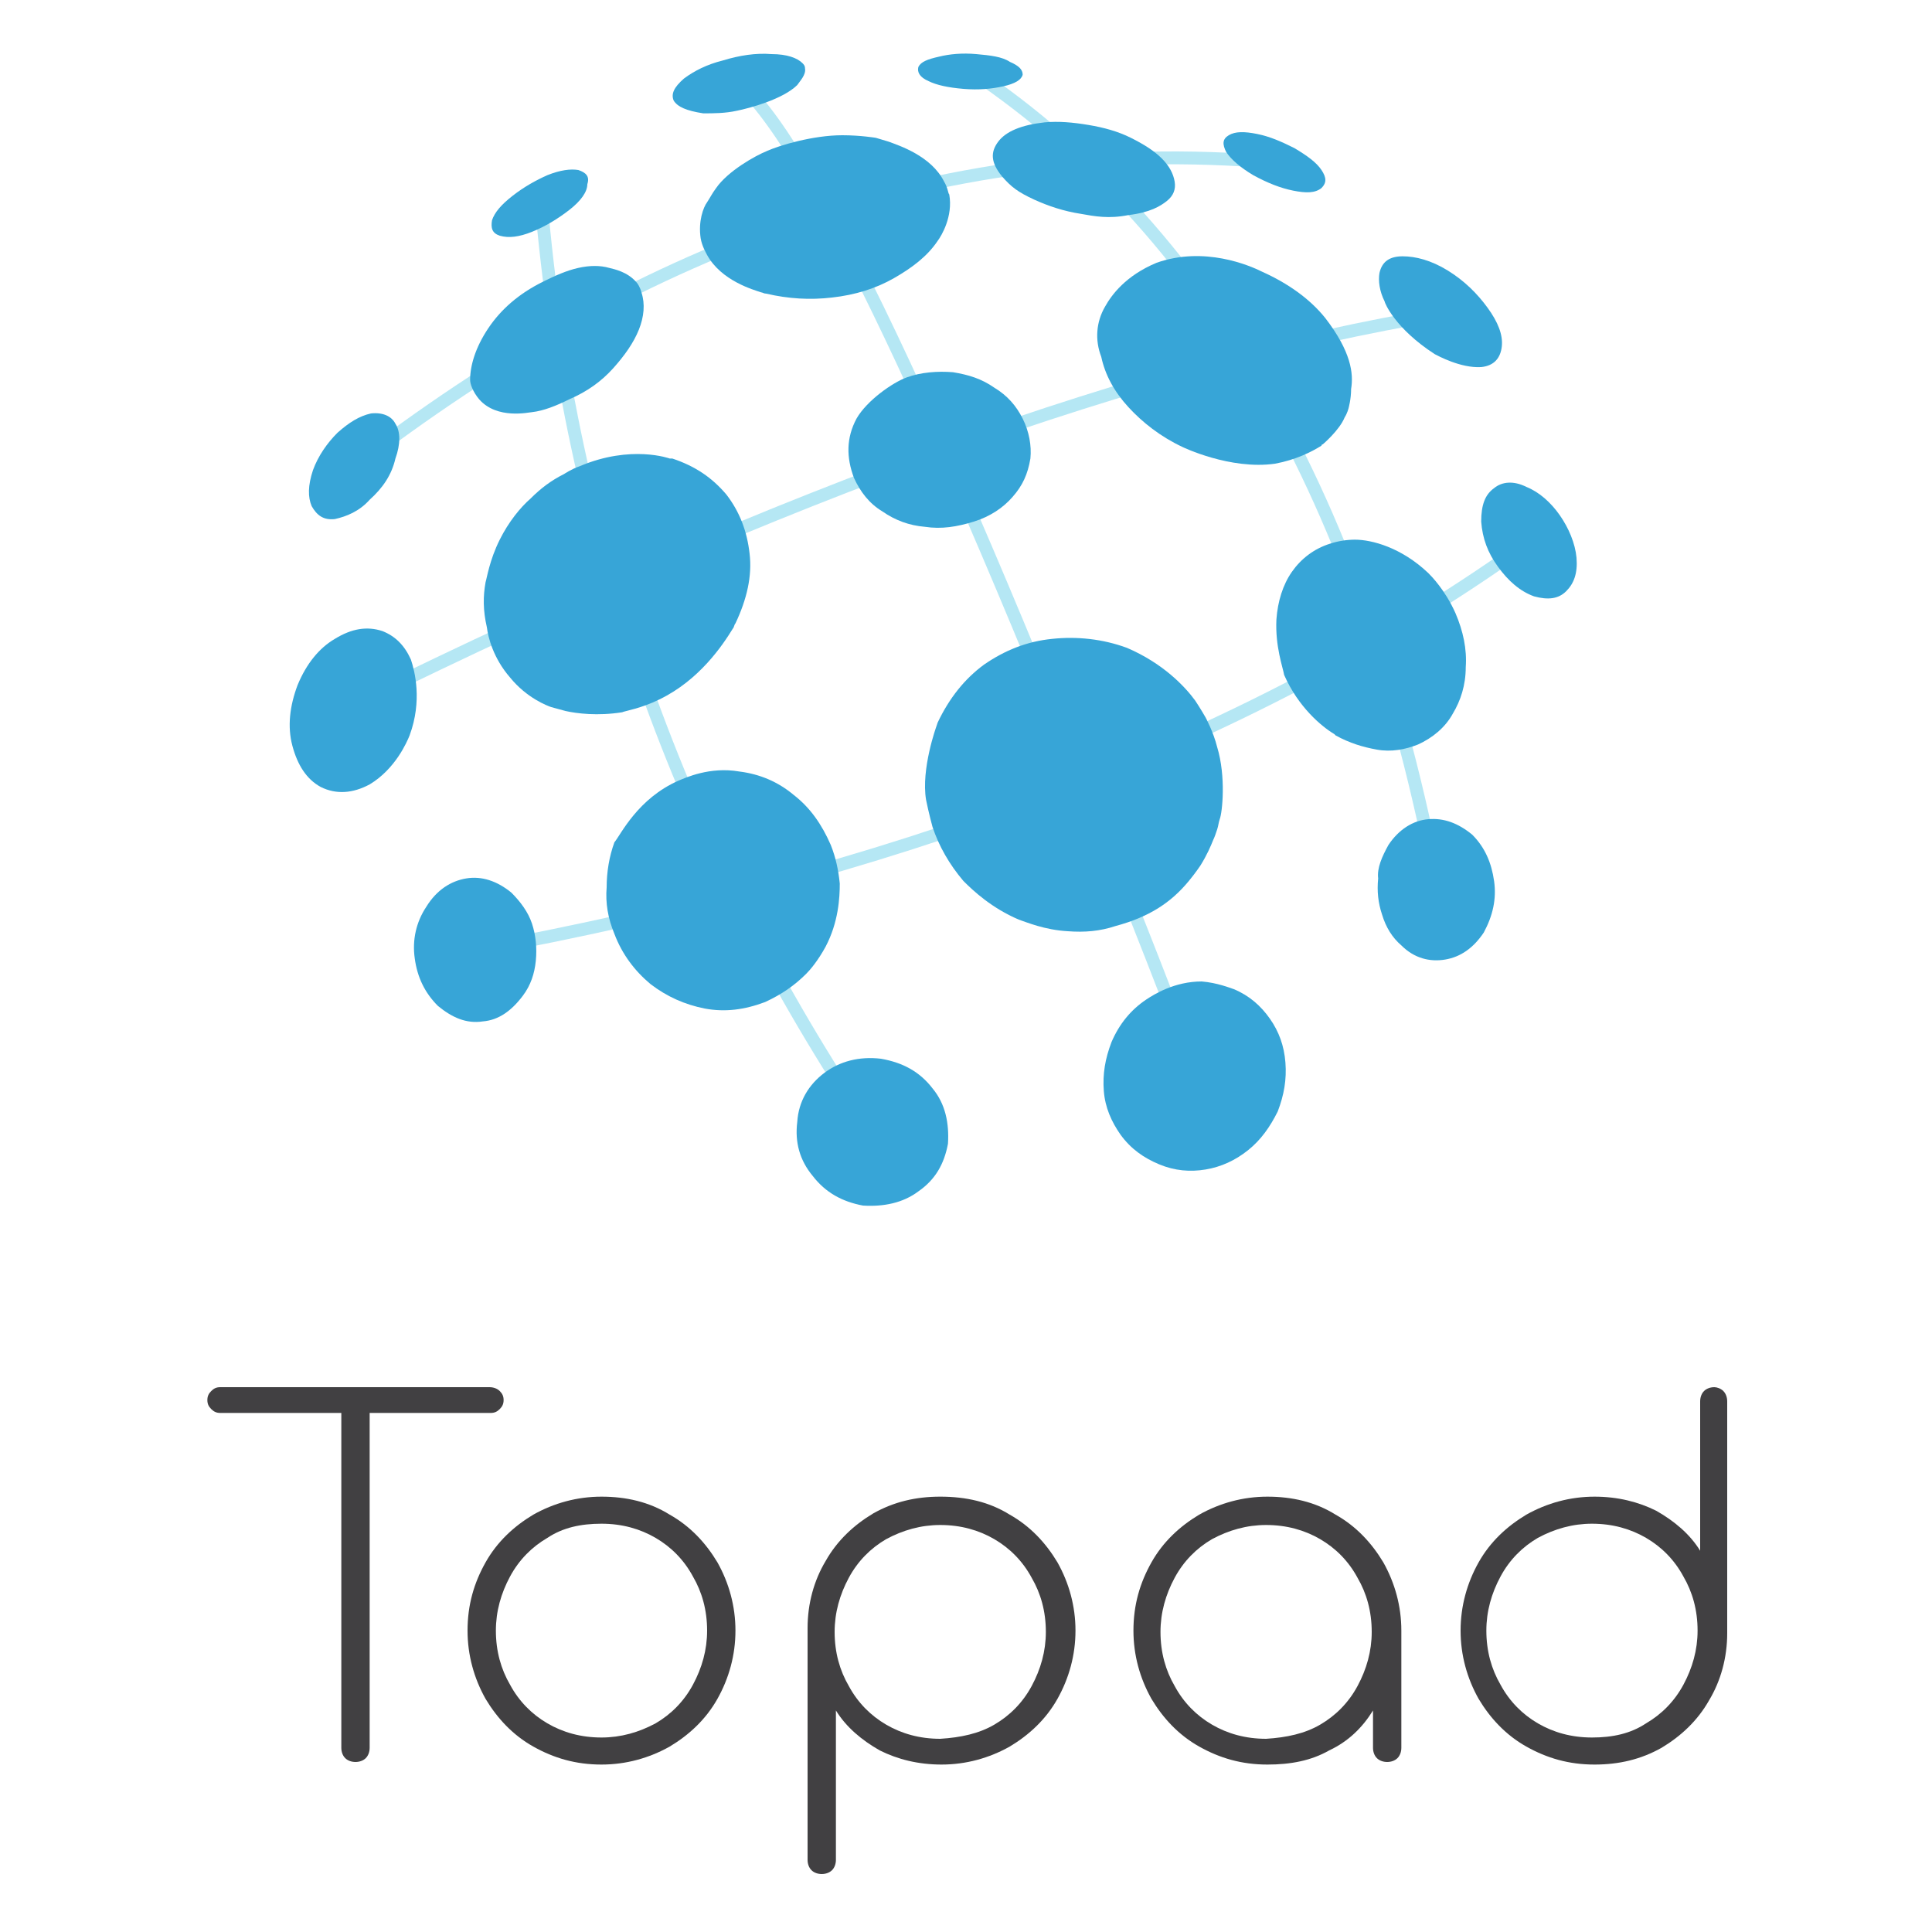 <?xml version="1.0" encoding="utf-8"?>
<!-- Generator: Adobe Illustrator 23.0.1, SVG Export Plug-In . SVG Version: 6.00 Build 0)  -->
<svg version="1.1" id="Layer_1" xmlns="http://www.w3.org/2000/svg" xmlns:xlink="http://www.w3.org/1999/xlink" x="0px" y="0px"
	 viewBox="0 0 150 150" style="enable-background:new 0 0 150 150;" xml:space="preserve">
<style type="text/css">
	.st0{fill:none;stroke:#B5E7F4;stroke-miterlimit:10;}
	.st1{fill:#37A5D7;}
	.st2{fill:#414042;}
</style>
<path class="st0" d="M111.8,24.4C88.9,28.2,61,38.2,27.9,54.5"/>
<path class="st0" d="M92.3,81.7c-15.5-40.1-26.9-66-33.6-73.9"/>
<path class="st0" d="M37,73.8C68.3,68,96.3,58.2,118.8,42"/>
<path class="st0" d="M42,15.5c2.2,26.1,10.8,50.3,25.7,72.4"/>
<path class="st0" d="M75.4,5.5c19.2,12.9,31,34.9,36.4,64.5"/>
<path class="st0" d="M27.5,36.2C49,19.7,72.4,10.3,98.9,12.6"/>
<path class="st1" d="M99.1,48.1c0.1-1.4,0.5-2.7,1.2-3.7s1.7-1.8,3-2.2c0.6-0.2,1.3-0.3,1.9-0.3l0,0c1.3,0,3.6,0.6,5.7,2.6
	c0.2,0.2,1.3,1.3,2.1,3.1c0.6,1.4,0.9,2.8,0.8,4.2c0,1.4-0.4,2.6-1,3.6c-0.6,1.1-1.6,1.9-2.7,2.4c-1,0.4-2.1,0.6-3.2,0.4
	c-1.1-0.2-2.1-0.5-3.2-1.1l-0.1-0.1c-1-0.6-2.8-2.1-3.9-4.6C99.6,51.8,99,50.2,99.1,48.1z"/>
<path class="st1" d="M95.8,76.8c1.2,0.5,2.1,1.3,2.8,2.3c0.7,1,1.1,2.1,1.2,3.4s-0.1,2.5-0.6,3.8c-0.6,1.2-1.3,2.2-2.3,3
	s-2.1,1.3-3.3,1.5c-1.2,0.2-2.4,0.1-3.6-0.4s-2.2-1.2-3-2.3c-0.7-1-1.2-2.1-1.3-3.4c-0.1-1.3,0.1-2.5,0.6-3.8
	c0.6-1.4,1.5-2.5,2.7-3.3c0.6-0.4,2.2-1.4,4.3-1.4C94.5,76.3,95.5,76.7,95.8,76.8z"/>
<path class="st1" d="M52.3,7.8c-0.2-0.5,0-1,0.8-1.7c0.8-0.6,1.8-1.1,3-1.4c1.3-0.4,2.6-0.6,3.8-0.5c1.2,0,2,0.3,2.4,0.7
	c0.1,0.1,0.2,0.2,0.2,0.4c0.1,0.5-0.4,1-0.6,1.3c-1.1,1.1-3.7,1.8-4.7,2c-0.9,0.2-1.8,0.2-2.6,0.2C53.3,8.6,52.6,8.3,52.3,7.8z"/>
<path class="st1" d="M77.9,6.7C77,6.9,76,7,74.8,6.9s-2.1-0.3-2.7-0.6c-0.7-0.3-0.9-0.7-0.8-1.1c0.2-0.4,0.7-0.6,1.6-0.8
	c0.8-0.2,1.8-0.3,2.9-0.2s2,0.2,2.6,0.6c0.7,0.3,1,0.6,1,1C79.3,6.2,78.8,6.5,77.9,6.7z"/>
<path class="st1" d="M115,28.5c-1.6,0.1-3.4-0.9-3.6-1c-3.1-2-3.9-4-3.9-4.1c-0.4-0.8-0.5-1.6-0.4-2.2c0.2-0.9,0.8-1.3,1.8-1.3
	s2.2,0.3,3.5,1.1c1.3,0.8,2.3,1.8,3.1,2.9c0.8,1.1,1.2,2.1,1.1,3S116,28.4,115,28.5z"/>
<path class="st1" d="M100.4,14.8c-1-0.2-2-0.6-3.1-1.2c-1-0.6-1.7-1.2-2.1-1.8c-0.3-0.6-0.3-1,0.2-1.3s1.2-0.3,2.2-0.1
	s1.9,0.6,2.9,1.1c1,0.6,1.7,1.1,2.1,1.7c0.4,0.6,0.4,1,0,1.4C102.1,15,101.4,15,100.4,14.8z"/>
<path class="st1" d="M28.7,38.8c-0.8,0.9-1.8,1.3-2.7,1.5c-0.9,0.1-1.4-0.3-1.8-1c-0.3-0.7-0.3-1.6,0.1-2.8c0.4-1.1,1.1-2.1,1.9-2.9
	c0.9-0.8,1.7-1.3,2.6-1.5c0.9-0.1,1.6,0.2,1.9,0.8c0.4,0.6,0.4,1.6,0,2.7C30.4,36.9,29.7,37.9,28.7,38.8z"/>
<path class="st1" d="M44.2,16.3c-0.9,0.7-1.9,1.3-2.9,1.7c-1,0.4-1.8,0.5-2.5,0.3c-0.6-0.2-0.7-0.6-0.6-1.2c0.2-0.6,0.7-1.2,1.6-1.9
	c0.9-0.7,1.8-1.2,2.7-1.6c1-0.4,1.8-0.5,2.4-0.4c0.6,0.2,0.9,0.5,0.7,1.1C45.6,14.9,45.1,15.6,44.2,16.3z"/>
<path class="st1" d="M116,37.9c0.6-0.5,1.5-0.6,2.5-0.1c1,0.4,1.9,1.2,2.6,2.2s1.2,2.2,1.3,3.3c0.1,1.2-0.2,2-0.8,2.6
	c-0.6,0.6-1.4,0.7-2.5,0.4c-1.1-0.4-2-1.2-2.8-2.3s-1.2-2.2-1.3-3.5C115,39.2,115.3,38.4,116,37.9z"/>
<path class="st1" d="M36.2,68.2c1.2-0.2,2.4,0.2,3.5,1.1c0.7,0.7,1.3,1.5,1.6,2.4s0.4,1.9,0.3,2.9c-0.1,1-0.4,1.9-1,2.7
	c-0.9,1.2-1.9,1.9-3.1,2c-1.3,0.2-2.4-0.3-3.5-1.2c-1-1-1.6-2.2-1.8-3.7c-0.2-1.4,0.1-2.8,0.9-4C33.9,69.1,35,68.4,36.2,68.2z"/>
<path class="st1" d="M64,83.3c1.2-0.9,2.7-1.3,4.4-1.1c1.7,0.3,3,1,4,2.3c1,1.2,1.3,2.7,1.2,4.3c-0.3,1.6-1,2.8-2.3,3.7
	c-1.2,0.9-2.7,1.2-4.3,1.1c-1.6-0.3-2.9-1-3.9-2.3c-1-1.2-1.4-2.6-1.2-4.2C62,85.5,62.8,84.2,64,83.3z"/>
<path class="st1" d="M107.8,65.6c0.8-1.2,1.9-1.9,3.1-2s2.3,0.3,3.4,1.2c1,1,1.5,2.2,1.7,3.6s-0.1,2.7-0.8,4c-0.8,1.2-1.8,1.9-3,2.1
	s-2.4-0.1-3.4-1.1c-0.7-0.6-1.2-1.4-1.5-2.4c-0.3-0.9-0.4-1.8-0.3-2.8C106.9,67.4,107.3,66.5,107.8,65.6z"/>
<path class="st1" d="M52.7,60.6c0.5-0.2,2.4-1.1,4.7-0.7c1.6,0.2,3,0.8,4.2,1.8c1.3,1,2.2,2.3,2.9,3.9c0.4,1,0.6,2,0.7,3l0,0
	c0,1.1-0.1,3-1.1,4.9c-0.6,1.1-1.2,1.8-1.5,2.1c-0.9,0.9-1.9,1.6-3.2,2.2c-1.6,0.6-3.1,0.8-4.7,0.5c-1.5-0.3-2.9-0.9-4.2-1.9
	c-1.2-1-2.2-2.3-2.8-3.9c-0.5-1.2-0.7-2.4-0.6-3.6c0-1.2,0.2-2.4,0.6-3.5l0,0C48.2,64.8,49.5,62,52.7,60.6z"/>
<path class="st1" d="M78.6,38.6c-0.7,0.8-1.7,1.5-3,1.9s-2.5,0.6-3.8,0.4c-1.2-0.1-2.3-0.5-3.3-1.2c-1-0.6-1.7-1.5-2.2-2.6
	c-0.6-1.6-0.6-3.1,0.2-4.6c0.8-1.4,2.8-2.8,3.9-3.2c1.1-0.4,2.4-0.5,3.6-0.4c1.2,0.2,2.2,0.5,3.2,1.2c1,0.6,1.7,1.4,2.2,2.4
	s0.7,2.1,0.6,3.1C79.8,36.8,79.4,37.7,78.6,38.6z"/>
<path class="st1" d="M23.1,53.2c0.7-1.7,1.7-2.9,2.9-3.6c1.3-0.8,2.5-1,3.7-0.6c1,0.4,1.7,1.1,2.2,2.2c0.3,0.9,0.9,3.2-0.1,5.9
	c-0.2,0.5-1.1,2.6-3.1,3.8c-1.3,0.7-2.6,0.8-3.8,0.2c-1.1-0.6-1.8-1.7-2.2-3.2C22.3,56.4,22.5,54.8,23.1,53.2z"/>
<path class="st1" d="M37.7,45.2c0.1-0.3,0.3-1.7,1.1-3.3c0.7-1.4,1.6-2.5,2.4-3.2l0,0l0,0c0.8-0.8,1.6-1.4,2.6-1.9
	c0,0,0.6-0.4,1.2-0.6c4-1.7,7-0.6,7-0.6s0.1,0,0.2,0c1.8,0.6,3.1,1.5,4.2,2.8c1,1.3,1.6,2.8,1.8,4.6c0.2,1.7-0.2,3.5-1.1,5.4
	c-0.1,0.1-0.1,0.3-0.2,0.4c-0.8,1.3-2.6,4-5.7,5.5c-1.4,0.7-2.7,0.9-2.9,1c-1.9,0.3-3.5,0.1-4.4-0.1l0,0l0,0
	c-0.4-0.1-0.7-0.2-1.1-0.3c-0.3-0.1-1.9-0.7-3.2-2.3c-1.3-1.5-1.7-3.1-1.8-3.9C37.5,47.4,37.5,46.3,37.7,45.2z"/>
<path class="st1" d="M37.9,25.5c1-1.5,2.4-2.7,4.2-3.6c1-0.5,1.9-0.9,2.8-1.1c0.9-0.2,1.7-0.2,2.4,0l0,0c0.4,0.1,1.4,0.3,2.1,1.1
	c0.1,0.1,0.3,0.4,0.4,0.8c0.3,0.9,0.2,1.9-0.2,2.9s-1.1,2-2,3s-2,1.8-3.4,2.4c-1,0.5-2,0.9-2.9,1l0,0l0,0l0,0c-0.2,0-2.7,0.6-4.1-1
	c-0.5-0.6-0.7-1.2-0.7-1.5C36.5,28.4,36.9,27,37.9,25.5z"/>
<path class="st1" d="M72.8,56.1c0.9-1.9,2.1-3.4,3.6-4.5c1.6-1.1,3.3-1.8,5.3-2c1.9-0.2,3.9,0,5.8,0.7c2.8,1.2,4.5,3,5.3,4.1
	c0.4,0.6,0.8,1.3,0.8,1.3s0.6,1.1,0.9,2.3c0.7,2.3,0.4,5.1,0.2,5.6l0,0c-0.1,0.3-0.1,0.5-0.2,0.8s-0.2,0.6-0.3,0.8
	c-0.2,0.5-0.5,1.2-1,2c0,0-0.4,0.6-0.9,1.2c-1.4,1.7-3.1,2.8-5.7,3.5c-1.2,0.4-2.4,0.5-3.7,0.4c-1.8-0.1-3.2-0.7-3.8-0.9
	c-2.1-0.9-3.5-2.2-4.3-3l0,0c-1.1-1.3-1.9-2.7-2.4-4.2c0,0-0.3-1.1-0.5-2.1c-0.4-2.4,0.8-5.7,0.8-5.7"/>
<path class="st1" d="M85.8,23.8c0.5-0.9,1.6-2.4,4-3.4c3.7-1.3,7.2,0.2,8.2,0.7c2,0.9,3.7,2.1,4.9,3.6c2,2.6,2.2,4.3,2,5.5
	c0,0.8-0.2,1.5-0.2,1.5s-0.1,0.4-0.3,0.7c-0.4,1-1.7,2.1-1.7,2.1s-0.1,0-0.1,0.1c-0.8,0.5-2,1.1-3.6,1.4c-3.5,0.5-7.2-1.3-7.2-1.3
	c-1.7-0.8-3.1-1.9-4.2-3.1c-1.1-1.2-1.8-2.5-2.1-3.9C85,26.4,85.1,25,85.8,23.8z"/>
<path class="st1" d="M87.6,16.7c-1.5,0.3-2.6,0.1-3.7-0.1c-1.3-0.2-2.5-0.6-3.6-1.1c-1.3-0.6-1.8-1-2.5-1.8
	c-0.9-1.1-0.9-1.9-0.3-2.7l0,0c0.6-0.8,1.8-1.3,3.6-1.5c1.1-0.1,2.2,0,3.4,0.2c1.2,0.2,2.3,0.5,3.3,1s1.8,1,2.4,1.6s0.9,1.2,1,1.8
	s-0.1,1.1-0.6,1.5l0,0C90.1,16,89.3,16.5,87.6,16.7z"/>
<path class="st1" d="M73.3,14.1c0.3,0.5,0.3,0.9,0.4,1c0.3,1.7-0.6,3.2-0.9,3.6c-0.8,1.2-2,2.1-3.4,2.9s-3,1.3-4.8,1.5
	c-1.7,0.2-3.4,0.1-5.1-0.3c-0.2,0-0.3-0.1-0.4-0.1c-0.6-0.2-3.1-0.9-4.2-2.9c-0.1-0.2-0.4-0.7-0.5-1.3c-0.2-1.3,0.2-2.4,0.5-2.8l0,0
	c0.2-0.3,0.4-0.7,0.7-1.1c0.9-1.3,3-2.5,4-2.9c0.9-0.4,3.5-1.2,5.8-1.2c1.4,0,2.6,0.2,2.6,0.2c0.3,0.1,0.7,0.2,1,0.3l0,0
	C69.8,11.3,72.3,12.1,73.3,14.1z"/>
<path class="st1" d="M97.5,15.5"/>
<path class="st1" d="M51.9,33.9"/>
<g id="Layer_4">
	<g>
		<g>
			<path class="st2" d="M38.8,108c0.2,0.2,0.3,0.4,0.3,0.7c0,0.3-0.1,0.5-0.3,0.7s-0.4,0.3-0.7,0.3h-9.4v26c0,0.3-0.1,0.6-0.3,0.8
				c-0.2,0.2-0.5,0.3-0.8,0.3s-0.6-0.1-0.8-0.3c-0.2-0.2-0.3-0.5-0.3-0.8v-26h-9.4c-0.3,0-0.5-0.1-0.7-0.3s-0.3-0.4-0.3-0.7
				c0-0.3,0.1-0.5,0.3-0.7c0.2-0.2,0.4-0.3,0.7-0.3H38C38.3,107.7,38.6,107.8,38.8,108z"/>
			<path class="st2" d="M52,117.6c1.6,0.9,2.8,2.2,3.7,3.7c0.9,1.6,1.4,3.4,1.4,5.3s-0.5,3.7-1.4,5.3c-0.9,1.6-2.2,2.8-3.7,3.7
				c-1.6,0.9-3.4,1.4-5.3,1.4c-2,0-3.7-0.5-5.3-1.4s-2.8-2.2-3.7-3.7c-0.9-1.6-1.4-3.4-1.4-5.3c0-2,0.5-3.7,1.4-5.3
				c0.9-1.6,2.2-2.8,3.7-3.7c1.6-0.9,3.4-1.4,5.3-1.4C48.6,116.2,50.4,116.6,52,117.6z M42.5,119.4c-1.2,0.7-2.2,1.7-2.9,3
				s-1.1,2.7-1.1,4.2c0,1.6,0.4,3,1.1,4.2c0.7,1.3,1.7,2.3,2.9,3s2.6,1.1,4.2,1.1c1.5,0,2.9-0.4,4.2-1.1c1.2-0.7,2.2-1.7,2.9-3
				s1.1-2.7,1.1-4.2c0-1.6-0.4-3-1.1-4.2c-0.7-1.3-1.7-2.3-2.9-3s-2.6-1.1-4.2-1.1C45.1,118.3,43.7,118.6,42.5,119.4z"/>
			<path class="st2" d="M78.4,117.6c1.6,0.9,2.8,2.2,3.7,3.7c0.9,1.6,1.4,3.4,1.4,5.3s-0.5,3.7-1.4,5.3c-0.9,1.6-2.2,2.8-3.7,3.7
				c-1.6,0.9-3.4,1.4-5.3,1.4c-1.8,0-3.4-0.4-4.8-1.1c-1.4-0.8-2.6-1.8-3.4-3.1v11.6c0,0.3-0.1,0.6-0.3,0.8
				c-0.2,0.2-0.5,0.3-0.8,0.3s-0.6-0.1-0.8-0.3s-0.3-0.5-0.3-0.8v-17.9v-0.1c0-1.9,0.5-3.7,1.4-5.2c0.9-1.6,2.2-2.8,3.7-3.7
				c1.6-0.9,3.3-1.3,5.2-1.3C75,116.2,76.8,116.6,78.4,117.6z M77.2,133.9c1.2-0.7,2.2-1.7,2.9-3c0.7-1.3,1.1-2.7,1.1-4.2
				c0-1.6-0.4-3-1.1-4.2c-0.7-1.3-1.7-2.3-2.9-3c-1.2-0.7-2.6-1.1-4.2-1.1c-1.5,0-2.9,0.4-4.2,1.1c-1.2,0.7-2.2,1.7-2.9,3
				c-0.7,1.3-1.1,2.7-1.1,4.2c0,1.6,0.4,3,1.1,4.2c0.7,1.3,1.7,2.3,2.9,3c1.2,0.7,2.6,1.1,4.2,1.1C74.6,134.9,76,134.6,77.2,133.9z"
				/>
			<path class="st2" d="M103.7,117.6c1.6,0.9,2.8,2.2,3.7,3.7c0.9,1.6,1.4,3.4,1.4,5.3v9.1c0,0.3-0.1,0.6-0.3,0.8
				c-0.2,0.2-0.5,0.3-0.8,0.3s-0.6-0.1-0.8-0.3c-0.2-0.2-0.3-0.5-0.3-0.8v-2.9c-0.8,1.3-1.9,2.4-3.4,3.1c-1.4,0.8-3,1.1-4.8,1.1
				c-2,0-3.7-0.5-5.3-1.4c-1.6-0.9-2.8-2.2-3.7-3.7c-0.9-1.6-1.4-3.4-1.4-5.3c0-2,0.5-3.7,1.4-5.3c0.9-1.6,2.2-2.8,3.7-3.7
				c1.6-0.9,3.4-1.4,5.3-1.4C100.3,116.2,102.1,116.6,103.7,117.6z M102.5,133.9c1.2-0.7,2.2-1.7,2.9-3c0.7-1.3,1.1-2.7,1.1-4.2
				c0-1.6-0.4-3-1.1-4.2c-0.7-1.3-1.7-2.3-2.9-3c-1.2-0.7-2.6-1.1-4.2-1.1c-1.5,0-2.9,0.4-4.2,1.1c-1.2,0.7-2.2,1.7-2.9,3
				c-0.7,1.3-1.1,2.7-1.1,4.2c0,1.6,0.4,3,1.1,4.2c0.7,1.3,1.7,2.3,2.9,3c1.2,0.7,2.6,1.1,4.2,1.1
				C99.9,134.9,101.3,134.6,102.5,133.9z"/>
			<path class="st2" d="M133.8,108c0.2,0.2,0.3,0.5,0.3,0.8v17.9v0.1c0,1.9-0.5,3.7-1.4,5.2c-0.9,1.6-2.2,2.8-3.7,3.7
				c-1.6,0.9-3.3,1.3-5.2,1.3c-2,0-3.7-0.5-5.3-1.4c-1.6-0.9-2.8-2.2-3.7-3.7c-0.9-1.6-1.4-3.4-1.4-5.3c0-1.9,0.5-3.7,1.4-5.3
				c0.9-1.6,2.2-2.8,3.7-3.7c1.6-0.9,3.4-1.4,5.3-1.4c1.8,0,3.4,0.4,4.8,1.1c1.4,0.8,2.6,1.8,3.4,3.1v-11.6c0-0.3,0.1-0.6,0.3-0.8
				c0.2-0.2,0.5-0.3,0.8-0.3C133.3,107.7,133.6,107.8,133.8,108z M127.8,133.8c1.2-0.7,2.2-1.7,2.9-3s1.1-2.7,1.1-4.2
				c0-1.6-0.4-3-1.1-4.2c-0.7-1.3-1.7-2.3-2.9-3c-1.2-0.7-2.6-1.1-4.2-1.1c-1.5,0-2.9,0.4-4.2,1.1c-1.2,0.7-2.2,1.7-2.9,3
				c-0.7,1.3-1.1,2.7-1.1,4.2c0,1.6,0.4,3,1.1,4.2c0.7,1.3,1.7,2.3,2.9,3c1.2,0.7,2.6,1.1,4.2,1.1
				C125.2,134.9,126.6,134.6,127.8,133.8z"/>
		</g>
	</g>
</g>
</svg>
